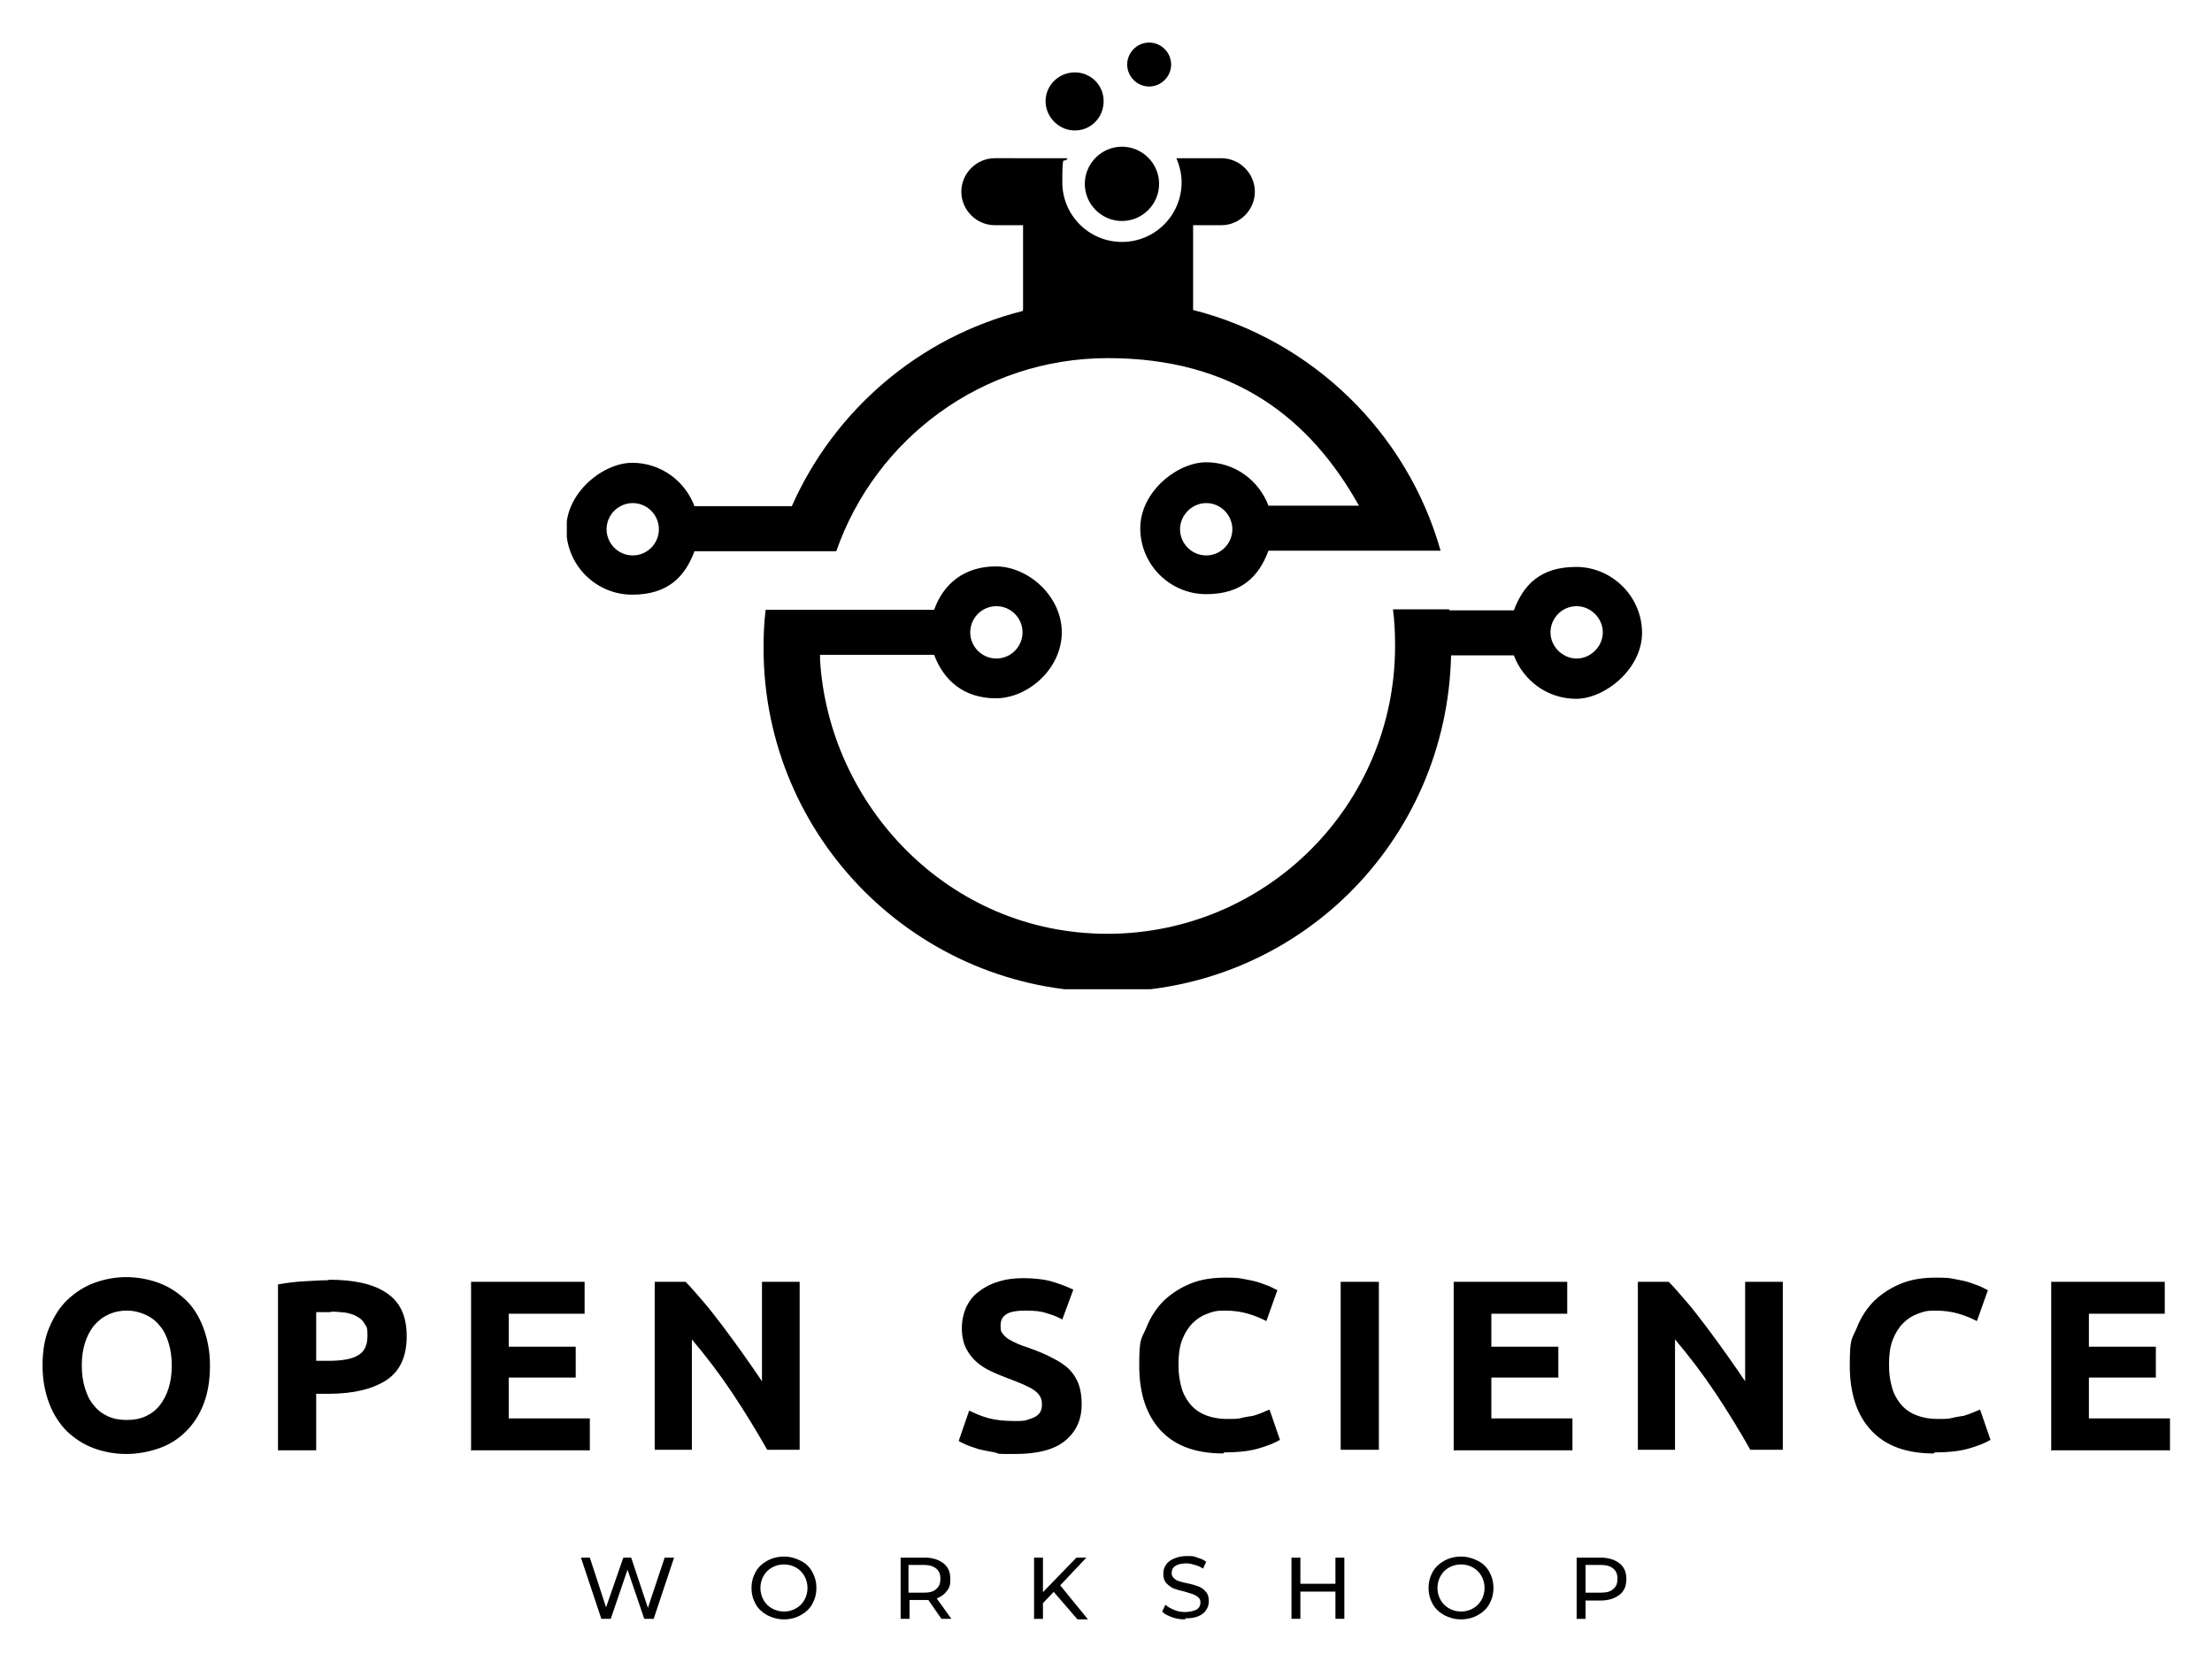 <svg xmlns="http://www.w3.org/2000/svg" role="img" viewBox="38.87 84.87 422.76 317.51"><title>OSW_Black-1.svg</title><defs><clipPath id="clippath"><path d="M184 192h169.2v81.9H184z" class="st0"/></clipPath><clipPath id="clippath-1"><path d="M147.2 114.7h167.5v84H147.2z" class="st0"/></clipPath><clipPath id="clippath-2"><path d="M253.3 93H264v9.7h-10.7z" class="st0"/></clipPath><style>.st0{fill:none}.st3{fill-rule:evenodd}</style></defs><g clip-path="url(#clippath)"><path d="M315.9 201.3h-10.8c.3 2.3.4 4.7.4 7 0 30.4-24.6 55-55 55s-53.2-24.6-54.9-52.3v-1h21.8c1.8 4.8 5.6 8.3 11.8 8.3s12.6-5.7 12.6-12.6-6.4-12.6-12.6-12.6-10.1 3.5-11.8 8.3h-32.2c-.3 2.4-.4 4.8-.4 7.3 0 36.3 29.4 65.7 65.7 65.7s64.9-28.7 65.7-64.3h12c1.8 4.8 6.4 8.3 11.9 8.3s12.6-5.7 12.6-12.6-5.7-12.6-12.6-12.6-10.1 3.5-11.9 8.3h-12.4zm24.3-.6c-2.8 0-5 2.3-5 5s2.3 5 5 5 5-2.3 5-5-2.3-5-5-5zm-110.9 0c-2.8 0-5 2.3-5 5s2.2 5 5 5 5-2.3 5-5-2.2-5-5-5z" class="st3"/></g><g clip-path="url(#clippath-1)"><path d="M234.3 144.3c-19.8 5-36 19-44.1 37.3h-18.6c-1.8-4.8-6.4-8.3-11.9-8.3s-12.6 5.6-12.6 12.6 5.7 12.6 12.6 12.6 10.1-3.5 11.9-8.3h27.1c7.5-21.5 27.9-36.9 51.9-36.9s38.6 11.4 48 28.2h-17.3c-1.8-4.8-6.4-8.3-11.9-8.3s-12.6 5.6-12.6 12.6 5.7 12.6 12.6 12.6 10.1-3.5 11.9-8.3h32.9c-6.4-22.6-24.5-40.2-47.3-46v-16.2h5.4c3.5 0 6.4-2.9 6.4-6.4s-2.9-6.4-6.4-6.4h-8.6c.6 1.4 1 3 1 4.6 0 6.3-5.1 11.4-11.4 11.4s-11.4-5.1-11.4-11.4.3-3.2 1-4.6H229c-3.5 0-6.4 2.9-6.4 6.4s2.9 6.4 6.4 6.4h5.4v16.2zm35.1 36.7c2.8 0 5 2.3 5 5s-2.2 5-5 5-5-2.3-5-5 2.3-5 5-5zm-109.6 0c2.8 0 5 2.3 5 5s-2.2 5-5 5-5-2.3-5-5c0-2.8 2.3-5 5-5z" class="st3"/></g><path d="M253.3 112.9c-3.9 0-7.1 3.2-7.1 7.1s3.2 7.1 7.1 7.1 7.1-3.2 7.1-7.1-3.2-7.1-7.1-7.1zm-9-14.2c-3.1 0-5.6 2.5-5.6 5.5s2.5 5.6 5.6 5.6 5.5-2.5 5.5-5.6-2.5-5.5-5.5-5.5z" class="st3"/><g clip-path="url(#clippath-2)"><path d="M258.5 93c-2.3 0-4.2 1.9-4.2 4.2s1.9 4.2 4.2 4.2 4.2-1.9 4.2-4.2-1.9-4.2-4.2-4.2z" class="st3"/></g><path d="M54.5 345.8c0 1.6.2 3 .6 4.3.4 1.3.9 2.4 1.7 3.3.7.9 1.6 1.6 2.7 2.1s2.3.7 3.6.7 2.5-.2 3.6-.7c1.1-.5 2-1.2 2.7-2.1.7-.9 1.3-2 1.7-3.3.4-1.3.6-2.7.6-4.3s-.2-3-.6-4.3c-.4-1.3-.9-2.4-1.7-3.3-.7-.9-1.6-1.6-2.7-2.1s-2.3-.8-3.6-.8-2.6.3-3.6.8c-1.1.5-1.9 1.2-2.7 2.1-.7.9-1.3 2-1.7 3.3-.4 1.3-.6 2.7-.6 4.2zm24.5 0c0 2.8-.4 5.2-1.2 7.3-.8 2.1-1.9 3.8-3.4 5.3-1.4 1.4-3.1 2.5-5.1 3.2-2 .7-4.1 1.1-6.3 1.1s-4.3-.4-6.2-1.1c-1.9-.7-3.6-1.8-5.1-3.2-1.4-1.4-2.6-3.2-3.4-5.3-.8-2.1-1.3-4.5-1.3-7.3s.4-5.2 1.3-7.3c.9-2.1 2-3.9 3.5-5.3s3.2-2.5 5.1-3.2c1.9-.7 4-1.1 6.1-1.1s4.3.4 6.2 1.1c1.9.7 3.6 1.8 5.1 3.2 1.5 1.4 2.6 3.2 3.4 5.3.8 2.1 1.3 4.5 1.3 7.3zm22.7-16.4c4.8 0 8.5.8 11 2.5 2.6 1.7 3.9 4.4 3.9 8.3s-1.3 6.7-3.9 8.4c-2.6 1.7-6.3 2.6-11.1 2.6h-2.3V362H92v-31.7c1.6-.3 3.3-.5 5-.6 1.8-.1 3.3-.2 4.6-.2zm.5 6.2H99.3v9.3h2.3c2.5 0 4.4-.3 5.6-1 1.3-.7 1.9-1.9 1.9-3.8s-.2-1.6-.5-2.2c-.3-.6-.8-1.1-1.4-1.4-.6-.4-1.3-.6-2.2-.8-.9-.1-1.8-.2-2.9-.2zm26.7 26.3v-32.1h21.7v6.1h-14.5v6.3h12.8v5.9h-12.8v7.8h15.5v6.1h-22.8zm56.6 0c-2.1-3.7-4.3-7.3-6.7-10.9-2.4-3.6-5-7-7.7-10.2v21.1H164v-32.1h5.9c1 1 2.1 2.3 3.4 3.8 1.3 1.5 2.5 3.1 3.8 4.8 1.3 1.7 2.5 3.4 3.8 5.2 1.3 1.8 2.5 3.6 3.6 5.2v-19h7.2v32.1h-6.1zm47.4-5.5c1 0 1.9 0 2.5-.3.7-.2 1.2-.4 1.6-.7.4-.3.7-.6.8-1 .2-.4.2-.8.2-1.3 0-1.1-.5-1.9-1.5-2.6-1-.7-2.7-1.4-5.1-2.3-1-.4-2.1-.8-3.1-1.3-1.1-.5-2-1.1-2.8-1.8-.8-.7-1.5-1.6-2-2.6s-.8-2.3-.8-3.8.3-2.8.8-4c.6-1.2 1.3-2.2 2.4-3 1-.8 2.3-1.5 3.7-1.9 1.5-.5 3.1-.7 4.9-.7s4 .2 5.6.7c1.6.5 2.9 1 3.9 1.5l-2.1 5.7c-.9-.5-1.9-.9-3-1.2-1.1-.4-2.4-.5-4-.5s-3 .2-3.7.7c-.8.5-1.1 1.2-1.1 2.2s.1 1.1.4 1.5c.3.4.7.8 1.2 1.1.5.3 1.1.6 1.8.9.7.3 1.4.5 2.2.8 1.7.6 3.1 1.2 4.4 1.9 1.2.6 2.3 1.3 3.1 2.1.8.8 1.4 1.8 1.8 2.8.4 1.1.6 2.4.6 3.9 0 3-1.1 5.3-3.2 7-2.1 1.7-5.3 2.5-9.5 2.5s-2.7 0-3.9-.3c-1.1-.2-2.2-.4-3-.6-.9-.3-1.6-.5-2.3-.8-.6-.3-1.2-.5-1.6-.8l2-5.8c1 .5 2.1 1 3.5 1.4 1.4.4 3.1.6 5.2.6zm39.8 6.2c-5.2 0-9.2-1.4-12-4.4-2.7-2.9-4.1-7-4.1-12.4s.4-5 1.3-7.1c.8-2.1 2-3.9 3.4-5.3 1.5-1.4 3.2-2.5 5.2-3.3 2-.8 4.2-1.1 6.6-1.1s2.6.1 3.7.3c1.1.2 2.1.4 2.9.7.8.3 1.5.5 2.1.8l1.2.6-2.1 5.9c-1-.5-2.1-1-3.5-1.4-1.3-.4-2.8-.6-4.5-.6s-2.2.2-3.3.6c-1.1.4-2 1-2.8 1.8-.8.8-1.5 1.9-2 3.2-.5 1.3-.7 2.9-.7 4.7s.2 2.9.5 4.1c.3 1.3.9 2.4 1.6 3.3.7.9 1.7 1.7 2.9 2.2 1.2.5 2.6.8 4.3.8s2 0 2.8-.2 1.6-.3 2.2-.4c.7-.2 1.2-.4 1.7-.6.5-.2.9-.4 1.4-.6l2 5.8c-1 .6-2.5 1.2-4.3 1.7-1.8.5-4 .7-6.4.7zm22.4-32.8h7.3v32.1h-7.3v-32.1zm21.6 32.1v-32.1h21.7v6.1h-14.5v6.3h12.8v5.9h-12.8v7.8h15.5v6.1h-22.8zm56.7 0c-2.1-3.7-4.3-7.3-6.7-10.9-2.4-3.6-5-7-7.7-10.2v21.1h-7.1v-32.1h5.9c1 1 2.1 2.3 3.4 3.8 1.3 1.5 2.5 3.1 3.8 4.8 1.3 1.7 2.5 3.4 3.8 5.2 1.3 1.8 2.5 3.6 3.6 5.2v-19h7.2v32.1h-6.1zm35.1.7c-5.2 0-9.2-1.4-12-4.4-2.7-2.9-4.1-7-4.1-12.4s.4-5 1.3-7.1c.8-2.1 2-3.9 3.4-5.3 1.5-1.4 3.2-2.5 5.2-3.3 2-.8 4.2-1.1 6.6-1.1s2.6.1 3.7.3c1.1.2 2.1.4 2.9.7.8.3 1.5.5 2.1.8l1.2.6-2.1 5.9c-1-.5-2.1-1-3.5-1.4-1.3-.4-2.8-.6-4.5-.6s-2.2.2-3.3.6c-1.1.4-2 1-2.8 1.8-.8.8-1.5 1.9-2 3.2-.5 1.3-.7 2.9-.7 4.7s.2 2.9.5 4.1c.3 1.3.9 2.4 1.6 3.3.7.9 1.7 1.7 2.9 2.2 1.2.5 2.6.8 4.3.8s2 0 2.8-.2 1.6-.3 2.2-.4c.7-.2 1.2-.4 1.7-.6.5-.2.9-.4 1.4-.6l2 5.8c-1 .6-2.5 1.2-4.3 1.7-1.8.5-4 .7-6.4.7zm22.4-.7v-32.1h21.7v6.1h-14.5v6.3h12.8v5.9h-12.8v7.8h15.5v6.1h-22.8zm-263.2 20.6l-3.9 11.7H162l-3.2-9.4-3.2 9.4h-1.8l-3.9-11.7h1.7l3.1 9.5 3.3-9.5h1.5l3.2 9.6 3.2-9.6h1.6zm21 11.8c-1.2 0-2.2-.3-3.2-.8-.9-.5-1.7-1.2-2.2-2.1s-.8-1.9-.8-3.1.3-2.2.8-3.1c.5-.9 1.3-1.6 2.2-2.1.9-.5 2-.8 3.2-.8s2.2.3 3.2.8 1.7 1.2 2.2 2.1c.5.9.8 1.9.8 3.1s-.3 2.2-.8 3.1c-.5.9-1.3 1.6-2.2 2.1-.9.5-2 .8-3.2.8zm0-1.5c.9 0 1.6-.2 2.3-.6.7-.4 1.2-.9 1.6-1.6.4-.7.6-1.5.6-2.3s-.2-1.6-.6-2.3c-.4-.7-.9-1.2-1.6-1.6-.7-.4-1.5-.6-2.3-.6s-1.6.2-2.3.6c-.7.4-1.2.9-1.6 1.6-.4.7-.6 1.5-.6 2.3s.2 1.6.6 2.3c.4.7.9 1.2 1.6 1.6.7.4 1.5.6 2.3.6zm30.1 1.4l-2.5-3.6H212.7v3.6H211v-11.7h4.6c1.5 0 2.7.4 3.6 1.1.9.7 1.3 1.7 1.3 3s-.2 1.7-.7 2.3c-.4.6-1.1 1.1-1.9 1.4l2.8 3.9h-1.8zm-3.4-5c1.1 0 1.9-.2 2.4-.7.6-.5.8-1.1.8-2s-.3-1.5-.8-1.9c-.6-.5-1.4-.7-2.4-.7h-2.9v5.3h2.9zm24.9-.2l-2.1 2.2v3h-1.7v-11.7h1.7v6.6l6.4-6.6h1.9l-5 5.3 5.3 6.5h-2l-4.5-5.2zm25.1 5.3c-.9 0-1.7-.1-2.5-.4-.8-.3-1.5-.6-1.9-1.1l.6-1.3c.4.4 1 .7 1.7 1 .7.3 1.4.4 2.1.4s1.7-.2 2.2-.5c.5-.3.7-.8.7-1.3s-.1-.7-.4-1c-.3-.3-.6-.4-1-.6-.4-.1-.9-.3-1.6-.5-.9-.2-1.6-.4-2.1-.6-.5-.2-1-.6-1.4-1-.4-.4-.6-1-.6-1.8s.2-1.2.5-1.7.8-.9 1.5-1.2c.7-.3 1.5-.5 2.5-.5s1.4 0 2 .3c.7.2 1.2.4 1.7.8l-.6 1.3c-.5-.3-1-.6-1.6-.7-.6-.2-1.1-.3-1.6-.3-.9 0-1.7.2-2.1.5-.5.3-.7.8-.7 1.3s.1.7.4 1c.3.3.6.5 1 .6.4.1.9.3 1.6.4.9.2 1.6.4 2.1.6.5.2 1 .5 1.4 1 .4.4.6 1 .6 1.8s-.2 1.2-.5 1.7-.8.9-1.5 1.2c-.7.3-1.5.4-2.5.4zm30.4-11.8v11.7h-1.7V389h-6.7v5.2h-1.7v-11.7h1.7v5h6.7v-5h1.7zm22.3 11.8c-1.2 0-2.2-.3-3.2-.8-.9-.5-1.7-1.2-2.2-2.1s-.8-1.9-.8-3.1.3-2.2.8-3.1c.5-.9 1.3-1.6 2.2-2.1.9-.5 2-.8 3.2-.8s2.2.3 3.2.8 1.7 1.2 2.2 2.1c.5.9.8 1.9.8 3.1s-.3 2.2-.8 3.1c-.5.9-1.3 1.6-2.2 2.1-.9.5-2 .8-3.2.8zm0-1.5c.9 0 1.6-.2 2.3-.6.7-.4 1.2-.9 1.6-1.6.4-.7.6-1.5.6-2.3s-.2-1.6-.6-2.3c-.4-.7-.9-1.2-1.6-1.6-.7-.4-1.5-.6-2.3-.6s-1.6.2-2.3.6c-.7.4-1.2.9-1.6 1.6-.4.7-.6 1.5-.6 2.3s.2 1.6.6 2.3c.4.7.9 1.2 1.6 1.6.7.4 1.5.6 2.3.6zm26.7-10.3c1.5 0 2.7.4 3.6 1.1.9.7 1.3 1.7 1.3 3s-.4 2.3-1.3 3c-.9.7-2.1 1.1-3.6 1.1h-2.9v3.5h-1.7v-11.7h4.6zm0 6.7c1.1 0 1.9-.2 2.4-.7.6-.5.8-1.1.8-2s-.3-1.5-.8-1.9c-.6-.5-1.4-.7-2.4-.7h-2.9v5.3h2.9z"/></svg>